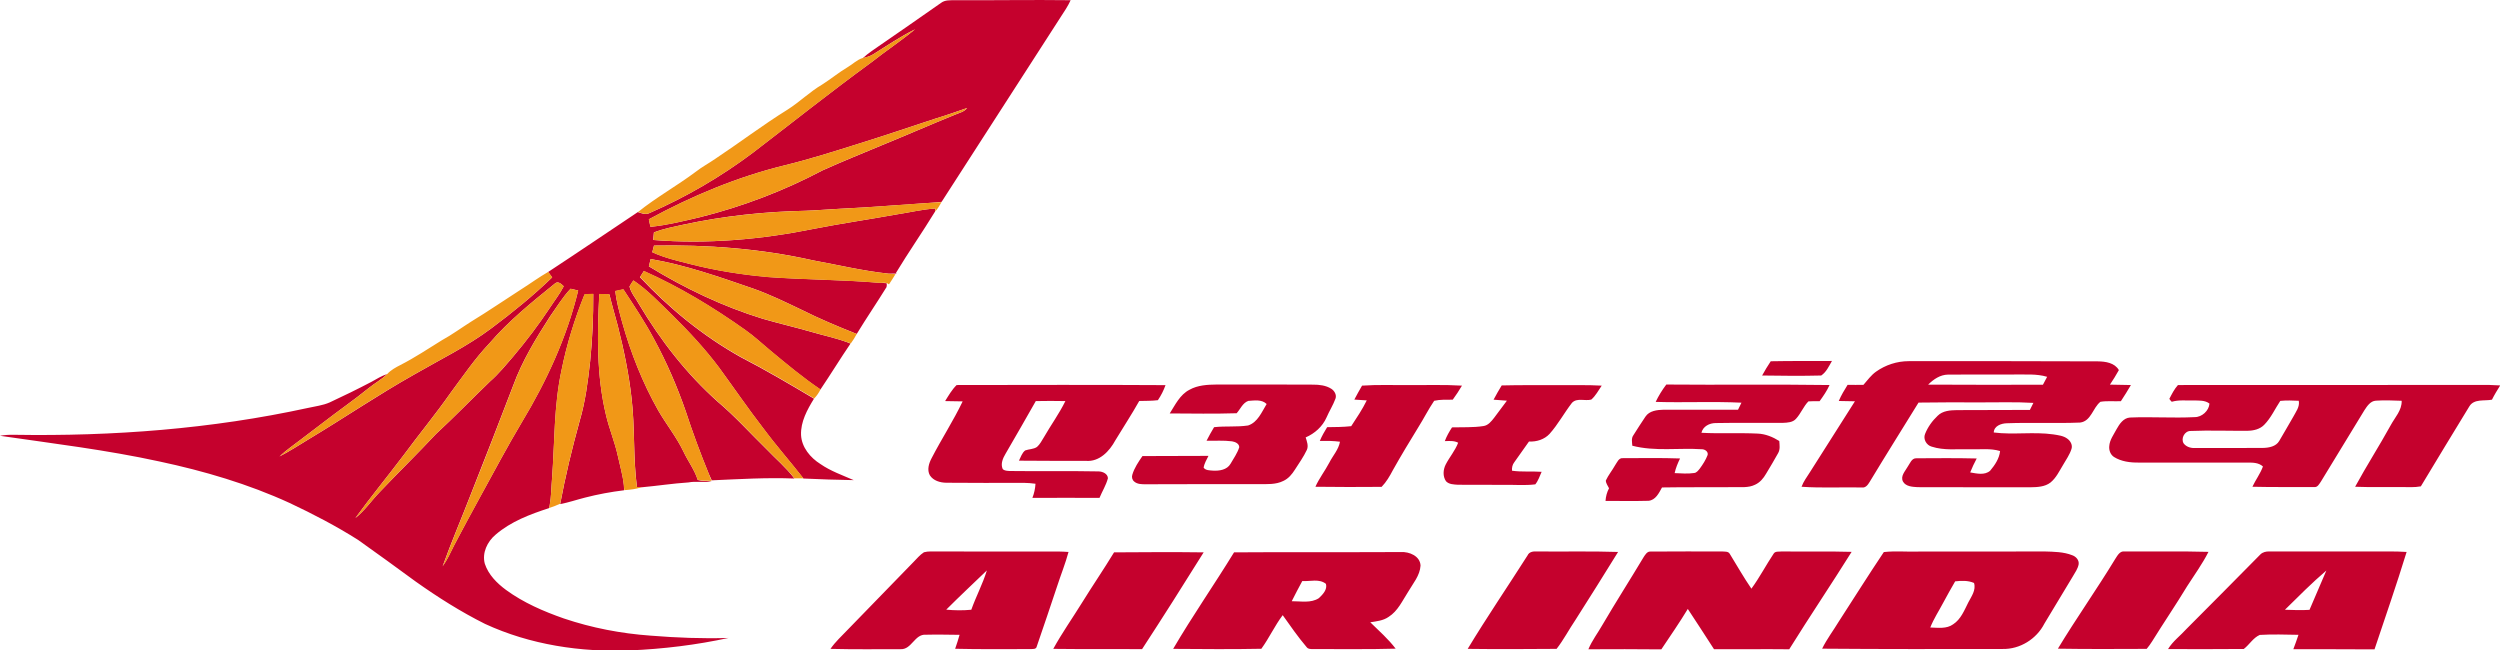 <svg xmlns="http://www.w3.org/2000/svg" viewBox="0 0 2492 648"><path fill="#c5012d" d="m938 2.9c4-3.1 9.3-2.6 14.1-2.7 38.4.2 76.7-.5 115.1 0-2.7 6-6.4 11.4-10 16.9-39.6 61.3-79.1 122.7-118.6 184.1-1.9.2-3.8.4-5.8.6-32.4 2.1-64.8 4.9-97.3 6.4-10.9.5-21.9 1.6-32.8 1.9-40.6.8-81.2 5.2-120.9 13.7-10.1 2.3-20.4 4.1-30 7.9l-.7 7.5c53.5 4.3 107.5-.4 160.1-11.1 27.1-5.3 54.5-9.3 81.6-14.2 13.2-2 26.2-5.2 39.5-6.1-.1.8-.2 2.4-.3 3.2-12.6 20.6-26.5 40.5-39 61.2l.8.5c-2.7 0-5.4.1-8 .1-25.4-2.7-50.4-8.7-75.5-13.3-51.9-11.7-105.3-15.7-158.4-14.7-.6 2.2-1.2 4.4-1.7 6.6 12.2 5.6 25.3 8.6 38.2 11.9 25.1 6.4 50.8 10.4 76.6 12.8 36.8 2.7 73.8 2.6 110.6 5.7 2.7.2 5.4.3 8.2.5.3 1.3.2 2.6-.1 3.9-9.7 15.7-20.1 30.9-29.7 46.7-18.5-7.3-36.8-15-54.6-23.9-16.1-7.7-32.2-15.6-49.1-21.5-33.4-11.5-66.9-23.3-101.7-29.3-.6 2.4-1.2 4.8-1.8 7.3 35.6 21.8 73.6 40 113.6 52.3 16.2 4.7 32.7 8.5 48.9 13.2 12 3.5 24.2 6 35.9 10.4.7.3 2 .8 2.6 1.1-10.3 15.1-19.8 30.7-30 45.8-17.3-11.7-33.3-25-49.3-38.3-8.5-7-16.5-14.7-25.6-21-31.8-22.6-65.4-42.9-101.1-58.8-1.3 2.1-2.6 4.1-3.9 6.1 29.4 31.3 63.1 58.8 100.6 79.8 24.8 12.8 48.9 27 72.9 41.3-6.7 10.9-13.4 23-12.9 36.2.6 12.3 9.3 22.7 19.4 29 10.1 7 21.9 11.1 33.1 16-16.7-.3-33.4-.8-50.1-1.6-13-16.7-27.1-32.6-39.8-49.7-15.3-19.8-29.4-40.5-44.2-60.7-14-18.7-30-35.9-46.6-52.3-12.5-12.1-24.4-24.9-38.9-34.7-1.4 2-2.8 3.9-3.9 6.1 1.6 6.5 6.3 11.7 9.5 17.6 21.4 36 47.3 69.4 78.6 97.3 17.1 14.4 32.1 31.2 48.1 46.8 9.4 9.9 20 18.7 28.2 29.6-27.5-1.1-55 .6-82.4 1.8-1-2.1-1.9-4.2-2.9-6.3-8.4-20.5-16.1-41.3-23-62.4-8.6-24.9-19.1-49.1-31.7-72.2-9.1-17.1-19.9-33.2-30.5-49.4-2.7.6-5.4 1.1-8 1.7 1.1 10.5 4 20.7 6.8 30.9 8.6 30.7 20.4 60.6 36.1 88.3 8 13.8 18.1 26.3 25 40.7 4.5 9.6 11.1 18.2 14.3 28.4 4.5 1.2 9.3.8 13.9 1.2-7.7 1.6-15.6-.3-23.3 1.2-15.5 1-30.8 3.4-46.3 4.8-1.6.1-3.3.1-4.9.1-4-29.4-1.9-59.2-5.4-88.7-2.7-24.4-7.7-48.4-13.7-72.1-2.8-10.5-5.9-20.9-8.4-31.5-3.4-.1-6.8-.1-10.1-.2-2 40-2.8 80.8 6.6 120 3.2 14 8.9 27.2 11.9 41.2 2.1 9.7 5 19.3 6 29.2 0 1.2.1 3.7.2 5-13.1 1.6-26.1 4-38.9 7.3-8.3 2.1-16.4 4.9-24.8 6.5 5.2-27.8 11.8-55.4 19.4-82.7 5.7-19.4 8.3-39.6 10.5-59.6 2.3-22.3 3.2-44.7 3.1-67-2.9.1-5.8.3-8.7.4-9.9 24.5-17.8 49.8-23 75.8-7.6 35.3-6.7 71.6-9.4 107.5-.8 9.1-.7 18.3-2.4 27.3l-.6 2.3c-18.8 6.1-38 13.3-53.2 26.4-8.3 6.9-13.8 18.3-10.8 29.1 3.6 10.9 12.1 19.4 21.2 26.1 17.4 12.7 37.3 21.3 57.6 28.4 27.9 9.4 57 15 86.4 17.1 25.8 2.1 51.8 3.1 77.7 2.3-32.2 7-65.1 11-98 12.4-49.3 2-99.7-5.6-144.7-26.4-24.2-12.1-47.1-26.6-69.1-42.2-19.1-13.9-38.1-27.9-57.4-41.5-21.8-13.8-44.8-25.8-68.2-36.8-41.4-19-85.3-31.9-129.8-41.4-52.7-11.5-106-17.9-159-25.6 4.7-.9 9.5-1.1 14.3-1 98 1.6 196.4-5.8 292.3-26.7 7.4-1.7 15.1-2.5 22.1-5.6 14-6.5 27.9-13.3 41.6-20.5 5.1-2.9 10.1-5.9 15.7-7.8-5.5 5.5-12.5 9.2-18.5 14.1-7.5 5.9-15.1 11.9-22.9 17.5-15.1 11-29.8 22.6-44.8 33.8-7.2 5.5-14.6 10.6-21.2 16.8 10.2-5.2 19.7-11.5 29.5-17.4 35-21 68.8-44 104.3-64 26.1-15.1 53.4-28.3 77.6-46.5 21-15.7 41.5-32.3 60.4-50.6-1.3-1.8-2.7-3.6-4-5.4 30-19.7 59.6-39.8 89.4-59.7 3.6 1.1 7.6 3 11.3 1.1 36.6-16 71.4-36.2 103.3-60.2 39.2-30 77.8-60.8 117.8-89.9 14.4-11.4 29.8-21.5 43.9-33.2-14.6 7.3-28.2 16.4-42 25.1-3.1 1.9-6.7 2.8-10.1 3.7 2.8-2.6 5.9-5 9-7.2 23.2-15.9 46.1-31.9 69-47.9m-6.1 115.5c-25.1 8.3-50.2 16.8-75.5 24.7-24.5 7.7-48.9 15.5-73.8 21.6-47.5 11.6-92.9 30.6-135.8 53.9.5 2.5 1.1 5 1.6 7.5 16.7-1.7 33.1-5.8 49.4-9.6 42.4-10.6 83.5-26.3 122.2-46.7 19.3-8.7 38.9-16.6 58.5-24.8 24.5-10 48.8-20.7 73.3-30.6 4.3-1.9 9.3-2.8 12.3-6.8-10.7 3.8-21.3 7.5-32.2 10.8m-378.7 164.2c-23 18.6-46.2 37.3-65.5 59.8-14.3 15.1-26 32.3-38.4 49-14.9 21.3-31.4 41.2-46.8 62.1-15.9 21.1-32.7 41.5-48.3 62.9 9.4-7.4 16.1-17.5 24.4-26 18.5-19.5 37.7-38.2 56-57.8 18.4-17 35.8-35 53.9-52.4 8.6-7.5 15.8-16.4 23.2-25 13-15.4 25.2-31.5 36.4-48.4 4.6-7.1 9.9-13.8 13.8-21.4-2.2-2.2-5.6-5.6-8.7-2.8m15.6 5.2c-7.9 8.4-13.9 18.4-20.6 27.8-14 21.8-27.7 44.2-36.6 68.6-13.9 36.1-27.8 72.2-42.1 108.1-9.3 24.1-19.6 47.9-28.3 72.2 4.6-6.5 7.9-13.7 11.4-20.8 8.6-16.6 17.6-32.9 26.5-49.3 13.6-24.7 26.8-49.6 41.2-73.8 24.6-40.8 44.8-84.6 56-131-2.5-.6-5-1.2-7.5-1.8zm1196.3 72.3c20.3-.4 40.7-.2 61-.3-3 5.2-5.6 11.1-10.7 14.5-19.6.5-39.3.3-58.9 0 2.6-4.9 5.6-9.6 8.6-14.2zm104.9 10.4c9.4-6.7 20.9-10.5 32.6-10.5 62.9-.1 125.7 0 188.6.2 7.6.1 16.7 1.4 20.9 8.7-2.7 5-5.8 9.8-8.9 14.5 6.9.1 13.9.2 20.9.4-3.1 5.5-6.6 10.8-10 16.1-6.8.3-13.7-.5-20.4.6-7.6 6-9.2 19.3-20.2 20.7-24.4 1-48.9-.2-73.3.7-5.5.2-12.6 2.7-12.8 9.2 19.7 2.5 39.7-.9 59.4 1.9 4.8.8 10.1 1.3 14.1 4.4 3 2.2 5.2 6.2 4 10-1.8 5.8-5.4 10.8-8.4 16-3.8 6.2-6.9 13-12.6 17.6-5.6 4.3-13 4.6-19.8 4.7-37.5-.1-75.1.1-112.6-.1-5.1-.3-11.8-.6-14.6-5.6-2.8-5.5 2.3-10.4 4.7-14.8 2.3-3.2 3.9-8.6 8.7-8.4 20-.1 40.1-.3 60.1.2-2.4 4.5-4.6 9.1-6.5 13.9 6.5 1.1 14.4 3.1 19.9-1.7 4.7-5.6 9.1-12.1 9.9-19.6-9.8-3-20.1-1.4-30.2-1.8-12.7-.3-25.7 1.4-38-2.6-5.2-1.4-8.7-7.5-6.6-12.6 2.7-6.9 7.2-13.1 12.6-18.2 5-5 12.5-5.5 19.2-5.6 24.2 0 48.5-.1 72.7-.2 1.2-2.3 2.4-4.7 3.5-7-17.8-1.1-35.6-.4-53.4-.5-20.4-.1-40.7-.1-61.1.2-16.3 26.4-32.8 52.7-48.8 79.2-1.7 2.8-4 6-7.7 5.4-20-.4-40.1.7-60.1-.7 1.9-5.3 5.4-9.8 8.4-14.6 14.9-23.5 29.8-47.1 44.8-70.6-5.4-.1-10.8-.2-16.1-.3 2.4-5.7 5.6-10.9 8.8-16.1 5.3.1 10.5.1 15.8 0 4-4.6 7.6-9.6 12.5-13.1m52 12.9c38.1.1 76.2.3 114.4.1 1.4-2.6 2.8-5.3 4.2-7.9-10.7-3.2-21.9-2.1-32.9-2.3-22 .1-43.9-.1-65.9.1-7.8.1-14.5 4.7-19.8 10zm-736.3 5.1c8.2-4.6 17.9-5.1 27.1-5.2 32-.1 64.1 0 96.1.1 6.2 0 12.7.7 18.1 4.1 3.2 2 5.6 6.2 4.2 9.9-2.4 6.5-6.2 12.4-8.9 18.7-4 9.1-11.8 16-20.8 19.9 1.2 3.9 3 8.4 1.2 12.4-3.3 7-7.8 13.3-11.9 19.7-2.9 4.6-6.5 9-11.6 11.3-7.6 3.8-16.3 3.1-24.6 3.2-37.6 0-75.1-.1-112.7.1-3.9 0-8.2 0-11.3-2.7-2-1.6-2.7-4.4-1.9-6.8 2-6.8 6.1-12.8 10.1-18.6 21.9-.1 43.9-.2 65.8-.2-1.8 3.8-4.2 7.5-4.8 11.8 2.1 2.8 6 2.6 9.1 2.9 6.4.4 14.2-.7 17.7-6.8 3.1-5.4 6.8-10.5 8.7-16.5 0-3.7-4.1-5.4-7.2-5.9-8.4-1.1-16.9-.4-25.4-.6 2.3-4.6 4.9-9.1 7.5-13.5 11.2-1.3 22.7 0 33.9-1.7 9.6-3.1 13.6-13.4 18.5-21.4-4.9-4.8-12.1-3.5-18.3-3.1-5.6 2-7.9 8.2-11.6 12.3-22.3.7-44.5.3-66.7.2 5.4-8.4 10.1-18.7 19.7-23.6zm475.3-5.2c54.2.5 108.4-.3 162.7.5-2.6 5.8-6.2 11-9.9 16.1-3.7-.1-7.5 0-11.2.2-5 5.2-7.5 12.1-12.3 17.3-3.2 3.7-8.5 3.9-13 4.1-22.4.1-44.7-.2-67.1.2-6.2 0-12.7 3.3-14.2 9.7 18.7 1 37.3-.1 56 .8 7.7.3 15.1 3.3 21.6 7.4.3 4 1 8.3-1.1 12-3.8 7-8 13.8-12.1 20.7-2.6 4.5-6 8.6-10.8 10.8-6.7 3.4-14.4 2.3-21.6 2.5-23.8.2-47.5-.1-71.3.3-3 5.5-6.4 12.7-13.5 13.3-14.3.4-28.5.1-42.8.1.3-4.4 1.4-8.7 3.5-12.6-1.2-2.5-3.1-4.8-3.2-7.7 2.5-5.4 6.4-10.1 9.3-15.3 2-2.8 3.5-7.4 7.7-7 19 0 38-.4 57 .3-2.3 4.7-4.3 9.5-5.4 14.6 6.5.2 13 .9 19.4-.1 2.5-.2 4.1-2.5 5.6-4.3 3.1-4.2 6-8.7 7.9-13.7.8-3.4-2.9-5.8-5.9-5.7-23-1.5-46.5 2.4-69.2-3.5-.2-3.5-1.2-7.4 1.1-10.5 3.9-6.2 7.9-12.4 12-18.5 3.9-5.9 11.6-6.7 18.1-6.9h74.2c1.1-2.4 2.2-4.7 3.4-7-28.5-1.4-57 .1-85.5-.8 2.9-6.1 6.5-11.9 10.6-17.3zm-707.4.5c69.4-.1 138.8-.3 208.2.1-1.9 5.3-4.4 10.3-7.6 15-6.2.8-12.4.6-18.6.8-7.5 13.4-15.9 26.1-23.8 39.2-5.8 10.8-15.9 21.6-29.3 20.5-22.3-.1-44.5.1-66.8-.2 1.8-3.5 3-7.7 6.2-10.2 3.8-1.4 8.3-1.1 11.8-3.5 3-2.6 4.7-6.2 6.8-9.5 7-12.2 15.3-23.6 21.5-36.2-9.8-.2-19.7-.2-29.5 0-10 17.5-19.9 35-30.1 52.4-2.7 4.5-5.2 10.1-2.9 15.3 1.8 1.9 4.6 1.8 7 2 29.5.4 59-.2 88.6.4 3.9.1 9.1 2.2 9.3 6.8-1.8 6.9-5.7 13-8.4 19.6-22.3-.2-44.6 0-66.9 0 1.8-4.5 2.8-9.3 3.1-14.1-3.9-.5-7.9-.9-11.8-.9-25.7.1-51.5.1-77.2-.1-6.1-.1-12.8-2-16.3-7.4-3-5.4-1-11.9 1.7-17 9.9-19.2 21.7-37.3 31-56.7-5.8-.2-11.7-.3-17.5-.3 3.5-5.6 6.8-11.4 11.5-16zm404.1.6c15.4-1.1 30.8-.4 46.1-.6 17.8.2 35.7-.5 53.5.6-2.8 4.8-5.9 9.5-9.2 14-6.2.1-12.4-.3-18.5 1.1-5.7 8.4-10.3 17.6-15.7 26.2-8.7 14.2-17.4 28.5-25.5 43-3.1 5.9-6.5 11.8-11.2 16.6-22 .2-44 .2-66-.1 3.8-8.5 9.6-15.9 13.9-24.1 3.5-6.9 9.2-12.9 10.6-20.8-6.7-.9-13.4-.9-20.1-.8 2-4.8 4.6-9.3 7.3-13.7 8-.1 16-.1 24-1 5.5-8.4 11.1-16.7 15.5-25.7-4.1-.3-8.3-.6-12.4-.8 2.5-4.7 5-9.3 7.7-13.9zm139.2-.2c19.2-.5 38.4-.2 57.6-.3 14 .1 28.1-.3 42.1.5-3.3 4.8-6 10.1-10.4 13.9-6.3 1.7-14.3-2.1-19.3 3.3-7.8 10.1-13.8 21.4-22.3 30.9-5.2 5.6-13 8-20.5 7.6-4.9 6.8-9.8 13.7-14.6 20.6-1.9 2.4-2.6 5.5-2.3 8.5 9.8 1.4 19.7.4 29.5 1.1-1.9 4.2-3.3 8.8-6.3 12.5-10.4 1.3-21 .3-31.6.5-15.2-.1-30.4 0-45.5-.1-4.1-.3-8.9-.3-11.9-3.5-3.4-4.9-2.9-11.6-.3-16.7 3.8-7.4 9.4-13.8 12.4-21.7-4.1-2.2-8.8-1.7-13.3-1.6 1.8-4.9 4.4-9.4 7.2-13.7 10.4-.3 20.9.3 31.2-1.3 4.8-.6 8-4.7 10.8-8.3 4.2-5.7 8.5-11.3 12.7-17-4.4-.4-8.9-.7-13.3-1 2.5-4.8 5.3-9.5 8.1-14.2zm665.5 13.4c2.5-4.8 4.9-9.7 8.6-13.8 103.4-.1 206.7-.1 310.1-.1 3.7.1 7.4.4 11.1.5-2.9 4.7-5.8 9.3-8.2 14.2-7.5 1.5-17.8-1.1-22.5 6.6-16.2 26.6-32.4 53.1-48.4 79.8-6.4 1.2-12.8.7-19.2.7-15.4-.1-30.8.3-46.3-.3 11.3-20.8 24.1-40.7 35.5-61.4 4.2-7.8 11.2-14.8 10.9-24.3-8.6-.3-17.1-.7-25.7-.1-5.5.3-8.8 5.5-11.5 9.6-14.4 23.6-28.8 47.1-43.1 70.7-1.8 2.6-3.5 6.4-7.2 5.8-20.4-.1-40.9.2-61.3-.3 3.2-6.9 7.9-13 10.5-20.2-4.1-3.8-9.8-3.9-15-3.9h-108.8c-8.5.1-17.4-1-24.7-5.6-3.5-2.3-5.1-6.7-4.7-10.7.4-6.4 4.5-11.6 7.3-17 2.9-5.2 6.9-11.2 13.4-11.6 21.5-.9 43 .7 64.4-.4 7.3.1 14.3-6.4 14.8-13.5-4.5-3.5-10.6-3-16-3.1-7.2.2-14.6-.8-21.6 1.3-1-.9-1.7-1.9-2.4-2.9m110.6 2c-5.3 7.9-9.2 16.9-16 23.8-4.2 4.4-10.5 5.9-16.4 6-19 .2-38-.6-57 .2-5.9-.1-9.9 7.3-7 12.3 2.4 3.3 6.7 4.8 10.8 4.7 22.8-.1 45.6.1 68.3-.1 5.9-.1 13-1.4 16.2-6.9 4.8-8 9.3-16.1 14-24.1 2.6-5 6.7-10 5.5-16-6.1-.3-12.3-.5-18.4.1zm-1352 150.9c4.3-1.2 8.9-.7 13.4-.8 37.1 0 74.3.2 111.4.1 6.4-.1 12.9-.1 19.3.4-3.1 11.5-7.6 22.6-11.3 34-6.8 20-13.3 40.1-20.3 60-.6 3.4-4.2 2.6-6.7 2.8-24.9 0-49.8.3-74.7-.3 1.6-4.6 3.1-9.3 4.4-13.9-11.2-.1-22.4-.4-33.6-.1-11.2-.9-14.1 15-25.2 14.4-23.3 0-46.6.3-69.9-.3 4.9-7.1 11.3-12.9 17.2-19.1 21.8-22.5 43.7-44.9 65.5-67.4 3.4-3.4 6.4-7.2 10.5-9.8m22.2 57.2c8.3.8 16.7.9 25 .1 4.7-13.3 11.4-25.7 15.5-39.2-13.5 13-27.2 25.8-40.5 39.1zm167.3-57.1c29.8-.2 59.5-.4 89.3 0-20.2 32.4-40.6 64.6-61.4 96.5-29.5-.3-59 .1-88.5-.3 8.6-15.7 19-30.4 28.4-45.6 10.5-17 21.8-33.5 32.2-50.6zm119.6 0c55.4-.4 110.8 0 166.3-.3 8.3-.5 19.2 3.9 19.6 13.5-.6 10-7.6 17.9-12.4 26.2-5.7 8.8-10.2 19.1-19.4 24.9-5.4 3.8-12 4.4-18.3 5.4 8.7 8.5 17.9 16.6 25.3 26.3-27.4.8-54.9.3-82.3.4-2.3 0-5 .1-6.5-2-8.6-10.1-16.1-21-23.8-31.8-8 10.6-13.5 22.8-21.3 33.5-29.3.6-58.6.3-87.9.1 19.2-32.8 40.9-63.9 60.7-96.2m68 28.6c-3.5 6.7-7.2 13.2-10.5 20.1 9-.1 19.1 2.2 27.1-3.1 3.8-3.6 8.6-8.5 7-14.2-6.7-5.4-15.8-2.3-23.6-2.8zm224.6-25.6c1.6-3.6 5.6-4.1 9.1-3.9 27 .3 54.1-.4 81.1.5-13.9 22.7-28.2 45.1-42.4 67.6-6.5 9.6-11.8 19.9-18.9 29-29.5.2-59 .4-88.6 0 19.1-31.6 39.9-62.1 59.7-93.2zm115.7 1.7c1.7-2.5 3.5-5.9 7.2-5.5 23.6-.2 47.3-.1 70.9-.1 2.6.3 6.3-.4 7.8 2.5 7.1 11.5 13.8 23.4 21.5 34.6 8.2-11.2 14.6-23.6 22.3-35.1 1.7-2.5 5.3-1.6 8-2 23.2.3 46.4-.3 69.6.4-20.4 32.6-41.9 64.5-62.2 97.1-25-.3-50 .1-75-.1-8.6-13.5-17.4-26.8-26.1-40.1-8.3 13.7-17.5 27-26.4 40.3-24.2-.3-48.5-.2-72.7-.1 3.6-8.7 9.4-16.2 14-24.3 13.3-22.7 27.5-44.9 41.1-67.6zm239.4-5c11.6-1.3 23.3-.1 35-.5 41.7.1 83.5-.1 125.2-.1 9.3.3 18.9.3 27.7 3.8 3.7 1.3 6.9 4.9 6.3 9-.8 4.4-3.5 8.1-5.7 11.9-9.5 15.8-19 31.5-28.5 47.3-7.8 15.3-24.4 25.6-41.6 25.2-60 .1-119.9.2-179.9-.3 4.7-9.6 11.2-18.1 16.7-27.2 14.9-23 29.5-46.3 44.8-69.1m71.1 29.2c-4.1 7-8 14.1-11.9 21.3-4.3 8.2-9.5 16-12.9 24.7 7.6.2 16.2 1.6 22.8-3.2 7.7-5 11.1-13.9 15.1-21.8 3.1-6 7.9-12.3 5.7-19.4-6-2.6-12.5-2.3-18.8-1.6zm159.6-22.4c2.2-3.3 4.5-8 9.2-7.4 27.9.2 55.8-.4 83.7.4-6.1 12.1-14.1 23-21.3 34.3-11.2 18.5-23.4 36.4-34.8 54.8-1.7 2.7-3.5 5.2-5.5 7.6-29.5.1-59 .3-88.5-.2 18.3-30.3 38.8-59.2 57.2-89.5zm144.7-4.5c2.4-2.3 5.7-3 8.9-2.9h102.4c11.5.1 22.9-.3 34.4.5-10 32.6-21.2 64.8-32 97.1-27 0-53.9-.3-80.9-.2 1.8-4.7 3.5-9.5 5.1-14.3-12.9-.2-25.8-.7-38.6.1-6.6 2.9-10.3 9.7-15.9 14-25.1.3-50.3.1-75.5.1 4.8-7.9 12.4-13.4 18.5-20.2 24.5-24.7 49.2-49.3 73.6-74.2m24.4 55.2c8.2.3 16.3.6 24.5.1 5.6-13.1 11.2-26.1 16.8-39.2-14.4 12.3-27.8 25.8-41.3 39.1z"></path><path fill="#f19817" d="m870.3 54.2c13.8-8.7 27.4-17.7 42-25.1-14.1 11.7-29.5 21.8-43.9 33.2-39.9 29.1-78.6 59.9-117.8 89.9-32 24-66.7 44.2-103.3 60.2-3.7 1.9-7.7.1-11.3-1.1 18.3-14.7 38.9-26.1 57.7-40.2 6-4.7 12.8-8.3 19-12.6 24.3-16.1 47.5-33.8 72.3-49.2 12-7.6 22.2-17.8 34.5-25 8.7-5.5 16.6-12.1 25.5-17.4 5-2.9 9.3-7.4 15-9.1 3.6-.8 7.2-1.7 10.3-3.6zm61.6 64.2c10.8-3.3 21.5-6.9 32.1-10.8-3 4-8 4.9-12.3 6.8-24.5 10-48.8 20.6-73.3 30.6-19.5 8.2-39.2 16-58.5 24.8-38.6 20.4-79.8 36.1-122.2 46.7-16.3 3.9-32.7 8-49.4 9.6-.5-2.5-1.1-5-1.6-7.5 42.9-23.3 88.3-42.3 135.8-53.9 24.9-6.1 49.3-13.9 73.8-21.6 25.4-7.9 50.5-16.4 75.6-24.7zm-96.3 89.8c32.5-1.5 64.9-4.4 97.3-6.4 1.4-.1 4.2-.2 5.6-.3-1.9 3.3-3.8 6.7-6.4 9.5.1-.8.2-2.4.3-3.2-13.3 1-26.3 4.1-39.5 6.1-27.2 4.9-54.5 8.9-81.6 14.2-52.5 10.7-106.5 15.3-160.1 11.1l.7-7.5c9.7-3.9 19.9-5.7 30-7.9 39.7-8.5 80.3-12.8 120.9-13.7 10.9-.3 21.8-1.4 32.8-1.9zm-183.7 36.6c53.1-1 106.5 3.1 158.4 14.7 25.1 4.6 50.1 10.6 75.5 13.3 2.3.2 4.5.3 6.8.5-2.1 3.4-4.2 6.8-6.5 10.2-2.8-2.7-7-1.1-10.5-1.6-36.8-3.1-73.8-3-110.6-5.7-25.8-2.3-51.5-6.4-76.6-12.8-12.9-3.3-26.1-6.3-38.2-11.9.5-2.3 1.1-4.5 1.7-6.7zm-3.3 13.4c34.9 6 68.4 17.8 101.7 29.3 16.9 5.9 32.9 13.8 49.1 21.5 17.8 8.9 36.1 16.6 54.6 23.9-1.7 3.3-3.7 6.4-5.9 9.4-.7-.2-2.2-.7-2.9-1-11.7-4.3-24-6.9-35.9-10.4-16.2-4.7-32.7-8.5-48.9-13.2-40-12.3-78-30.5-113.6-52.3.6-2.4 1.2-4.8 1.8-7.2zm-10.6 17.9c1.3-2.1 2.6-4.1 3.9-6.1 35.7 15.9 69.2 36.2 101.1 58.8 9 6.4 17.1 14 25.6 21 16 13.3 32 26.6 49.3 38.3-1.6 3.3-3.7 6.4-6.3 9.1-24-14.3-48.1-28.5-72.9-41.3-37.7-21-71.3-48.5-100.7-79.8zm-118.3 12.2c9-5.7 17.6-12 26.8-17.3 1.3 1.8 2.6 3.6 4 5.4-18.9 18.3-39.4 34.9-60.4 50.6-24.2 18.2-51.5 31.4-77.6 46.5-35.6 20-69.4 43-104.3 64-9.8 5.9-19.4 12.2-29.5 17.4 6.6-6.2 14.1-11.3 21.2-16.8 15-11.2 29.6-22.8 44.8-33.8 7.8-5.6 15.4-11.5 22.9-17.5 6-4.9 13-8.5 18.5-14.1 3.6-3.9 8.4-6.5 13.1-8.9 14.3-7.3 27.6-16.2 41.2-24.6 10.2-5.6 19.6-12.5 29.4-18.7 16.8-10.2 33.2-21.5 49.9-32.2zm107.8-2.8c1.1-2.2 2.5-4.1 3.9-6.1 14.5 9.8 26.4 22.6 38.9 34.7 16.6 16.4 32.6 33.5 46.6 52.3 14.7 20.2 28.9 40.9 44.2 60.7 12.6 17 26.7 32.9 39.8 49.7-3 0-6 0-9 0-8.2-10.9-18.8-19.7-28.2-29.6-16-15.6-30.9-32.4-48.1-46.8-31.3-27.9-57.3-61.3-78.6-97.3-3.2-5.8-7.9-11-9.5-17.6zm-74.3-2.9c3.1-2.8 6.5.6 8.8 2.7-3.9 7.6-9.2 14.3-13.8 21.4-11.1 16.8-23.4 33-36.4 48.4-7.5 8.6-14.7 17.5-23.2 25-18.1 17.4-35.5 35.3-53.9 52.4-18.4 19.6-37.6 38.3-56 57.8-8.3 8.5-15 18.6-24.4 26 15.5-21.4 32.4-41.8 48.3-62.9 15.4-20.8 31.9-40.8 46.8-62.1 12.3-16.7 24.1-33.9 38.4-49 19.2-22.4 42.4-41.1 65.4-59.7zm15.6 5.2c2.5.6 5 1.2 7.6 1.8-11.2 46.4-31.4 90.2-56 131-14.5 24.2-27.7 49.1-41.2 73.8-8.8 16.4-17.9 32.7-26.5 49.3-3.5 7.1-6.8 14.4-11.4 20.8 8.7-24.3 19-48.1 28.3-72.2 14.4-35.9 28.2-72 42.1-108.1 8.9-24.5 22.5-46.8 36.6-68.6 6.5-9.4 12.5-19.4 20.5-27.8zm44.5 2.1c2.7-.6 5.4-1.1 8-1.7 10.6 16.2 21.4 32.3 30.5 49.4 12.5 23.1 23 47.4 31.7 72.2 6.9 21 14.6 41.8 23 62.4.9 2.4 1.9 4.8 2.8 7.2-4.6-.4-9.4.1-13.9-1.2-3.2-10.2-9.8-18.8-14.3-28.4-6.9-14.4-17-26.9-25-40.7-15.7-27.7-27.5-57.6-36.1-88.3-2.7-10.2-5.6-20.4-6.7-30.9zm-53.6 79.1c5.2-25.9 13.1-51.3 23-75.8 2.9-.1 5.8-.3 8.7-.4.1 22.4-.9 44.8-3.1 67-2.2 20-4.7 40.2-10.5 59.6-7.5 27.3-14.2 54.9-19.4 82.7-3.6 1.7-7.3 3.1-11 4.3l.5-2.8c1.7-9 1.6-18.2 2.4-27.3 2.6-35.6 1.7-71.9 9.4-107.3zm37.6-76c3.4.1 6.7.1 10.1.2 2.5 10.6 5.6 21 8.4 31.5 6 23.7 11 47.8 13.7 72.1 3.6 29.5 1.4 59.3 5.4 88.7 1.6 0 3.3-.1 4.9-.1-5.5 2.3-11.6 2.7-17.5 3.2-.2-1.7-.4-3.3-.5-5-1-9.9-3.9-19.5-6-29.2-3.1-14-8.7-27.2-11.9-41.2-9.4-39.4-8.6-80.1-6.6-120.2z"></path></svg>